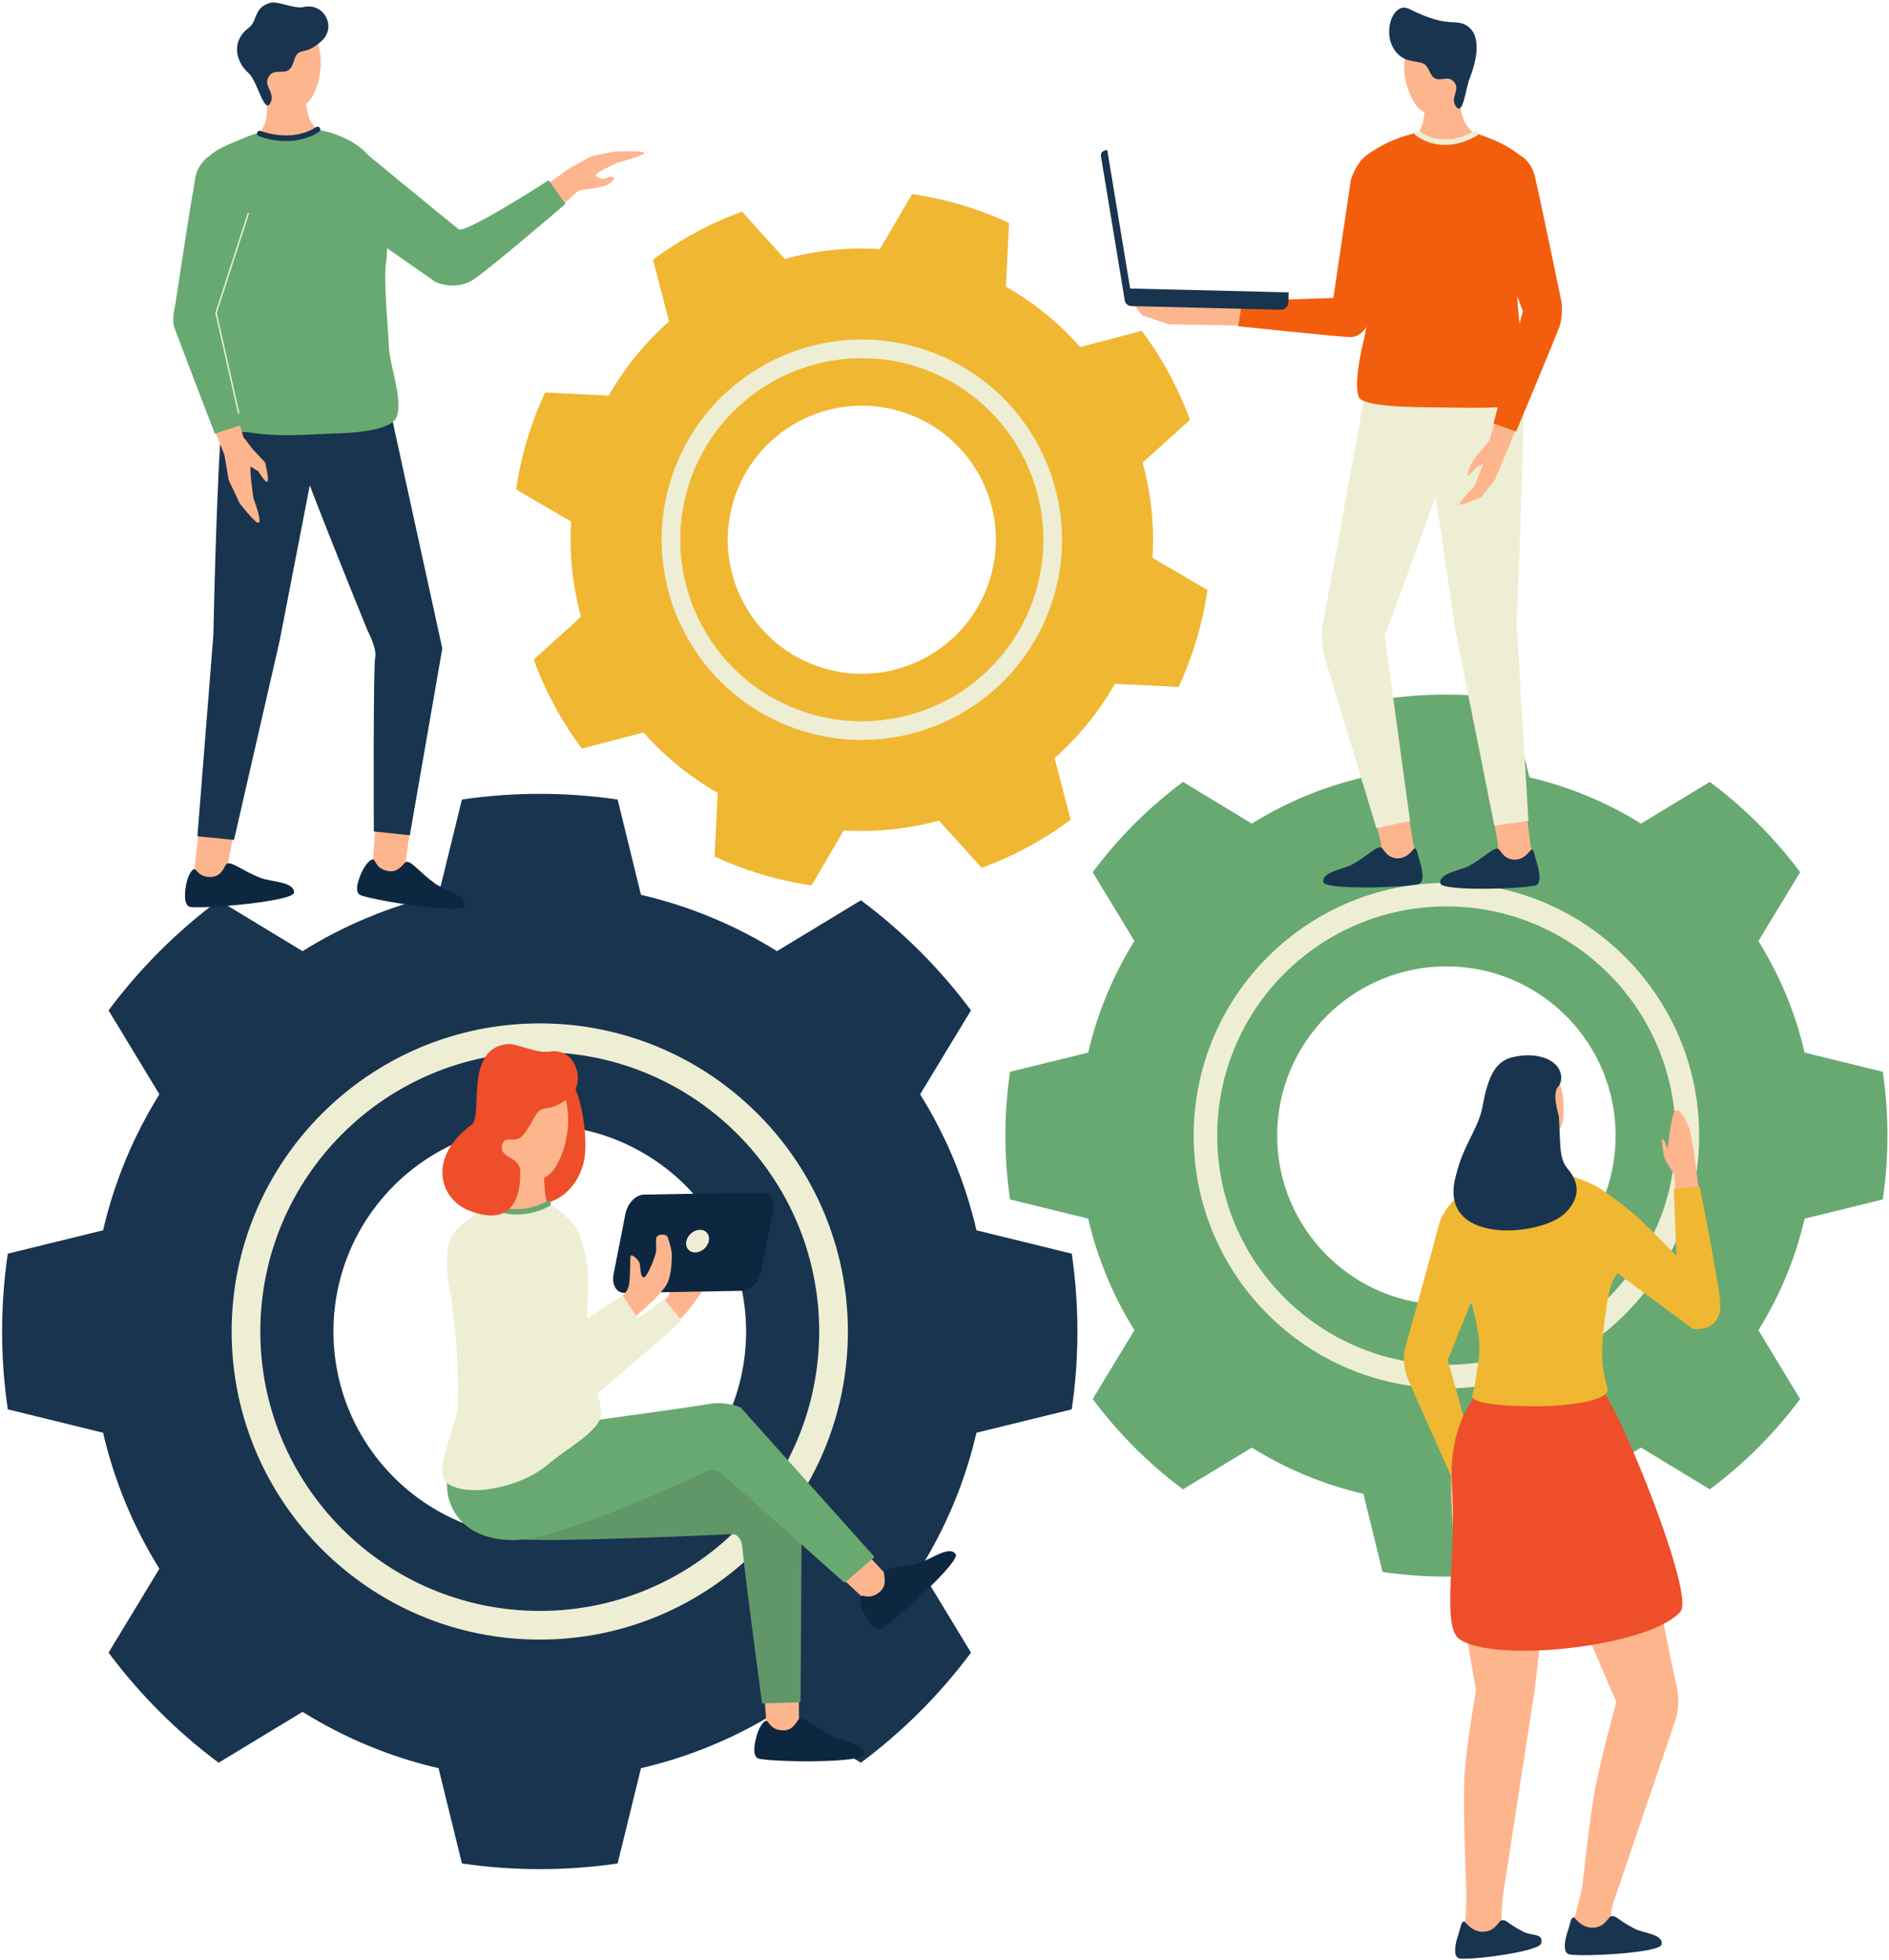 <?xml version="1.0" encoding="UTF-8"?><svg xmlns="http://www.w3.org/2000/svg" xmlns:xlink="http://www.w3.org/1999/xlink" height="366.4" preserveAspectRatio="xMidYMid meet" version="1.0" viewBox="93.4 86.7 353.1 366.4" width="353.1" zoomAndPan="magnify"><g fill-rule="evenodd"><g id="change1_1"><path d="M 208.848 236.152 C 199.199 234.738 189.395 234.738 179.746 236.152 L 175.375 253.965 C 166.379 256.051 157.789 259.609 149.953 264.496 L 134.27 254.988 C 126.449 260.812 119.516 267.746 113.691 275.566 L 123.195 291.254 C 118.309 299.09 114.754 307.68 112.668 316.676 L 94.855 321.043 C 93.441 330.691 93.441 340.496 94.855 350.145 L 112.668 354.516 C 114.754 363.512 118.309 372.102 123.195 379.938 L 113.691 395.621 C 119.516 403.441 126.449 410.375 134.27 416.199 L 149.953 406.691 C 157.789 411.578 166.379 415.137 175.375 417.223 L 179.746 435.035 C 189.395 436.449 199.199 436.449 208.848 435.035 L 213.215 417.223 C 222.211 415.137 230.801 411.578 238.637 406.691 L 254.324 416.199 C 262.145 410.375 269.078 403.441 274.902 395.621 L 265.395 379.938 C 270.281 372.102 273.84 363.512 275.926 354.516 L 293.738 350.145 C 295.148 340.496 295.148 330.691 293.738 321.043 L 275.926 316.676 C 273.84 307.68 270.281 299.09 265.395 291.254 L 274.902 275.566 C 269.078 267.746 262.145 260.812 254.324 254.988 L 238.637 264.496 C 230.801 259.609 222.211 256.051 213.215 253.965 Z M 194.297 297.027 C 215.582 297.027 232.863 314.309 232.863 335.594 C 232.863 356.879 215.582 374.16 194.297 374.16 C 173.012 374.16 155.73 356.879 155.73 335.594 C 155.73 314.309 173.012 297.027 194.297 297.027" fill="#19344f"/></g><g id="change2_1"><path d="M 194.297 278 C 162.508 278 136.703 303.809 136.703 335.594 C 136.703 367.383 162.508 393.188 194.297 393.188 C 226.082 393.188 251.891 367.383 251.891 335.594 C 251.891 303.809 226.082 278 194.297 278 Z M 194.297 283.363 C 223.121 283.363 246.527 306.766 246.527 335.594 C 246.527 364.422 223.121 387.824 194.297 387.824 C 165.469 387.824 142.062 364.422 142.062 335.594 C 142.062 306.766 165.469 283.363 194.297 283.363" fill="#eeeed4"/></g><g id="change3_1"><path d="M 375.703 217.406 C 367.789 216.25 359.746 216.25 351.832 217.406 L 348.25 232.02 C 340.871 233.73 333.824 236.648 327.398 240.656 L 314.531 232.859 C 308.117 237.637 302.43 243.324 297.652 249.738 L 305.449 262.605 C 301.441 269.031 298.523 276.078 296.812 283.457 L 282.203 287.039 C 281.043 294.953 281.043 302.996 282.203 310.91 L 296.812 314.496 C 298.523 321.875 301.441 328.922 305.449 335.348 L 297.652 348.215 C 302.43 354.629 308.117 360.316 314.531 365.094 L 327.398 357.297 C 333.824 361.305 340.871 364.223 348.25 365.934 L 351.832 380.543 C 359.746 381.699 367.789 381.699 375.703 380.543 L 379.289 365.934 C 386.668 364.223 393.715 361.305 400.141 357.297 L 413.008 365.094 C 419.422 360.316 425.109 354.629 429.887 348.215 L 422.09 335.348 C 426.098 328.922 429.016 321.875 430.727 314.496 L 445.336 310.91 C 446.496 302.996 446.496 294.953 445.336 287.039 L 430.727 283.457 C 429.016 276.078 426.098 269.031 422.09 262.605 L 429.887 249.738 C 425.109 243.324 419.422 237.637 413.008 232.859 L 400.141 240.656 C 393.715 236.648 386.668 233.73 379.289 232.02 Z M 363.77 267.34 C 381.23 267.34 395.402 281.516 395.402 298.977 C 395.402 316.434 381.23 330.609 363.77 330.609 C 346.309 330.609 332.133 316.434 332.133 298.977 C 332.133 281.516 346.309 267.34 363.77 267.34" fill="#68a971"/></g><g id="change2_2"><path d="M 363.77 251.734 C 337.695 251.734 316.527 272.902 316.527 298.977 C 316.527 325.051 337.695 346.219 363.77 346.219 C 389.844 346.219 411.012 325.051 411.012 298.977 C 411.012 272.902 389.844 251.734 363.77 251.734 Z M 363.77 256.133 C 387.414 256.133 406.613 275.328 406.613 298.977 C 406.613 322.621 387.414 341.82 363.77 341.82 C 340.121 341.82 320.926 322.621 320.926 298.977 C 320.926 275.328 340.121 256.133 363.77 256.133" fill="#eeeed4"/></g><g id="change4_1"><path d="M 374.523 437.828 C 374.523 437.828 374.145 443.328 374.078 444.664 C 374.055 445.062 374.051 445.715 374.105 445.855 C 374.523 446.867 373.867 449.25 373.867 449.25 L 367.965 449.328 L 366.684 447.195 C 366.684 447.195 367.297 445.805 367.367 445.062 C 367.508 443.562 367.535 438.184 367.535 438.184 L 374.523 437.828" fill="#fdb58e"/></g><g id="change1_2"><path d="M 367.105 445.895 C 367.465 446.023 368.559 447.996 370.922 447.777 C 373.02 447.582 373.574 445.707 374.066 445.656 C 375.184 445.535 374.73 446.008 378.098 447.77 C 379.805 448.664 381.902 447.969 381.488 449.957 C 381.172 451.484 368.906 453.086 366.324 452.809 C 364.762 452.641 365.551 449.578 366.004 448.297 C 366.387 447.207 366.543 445.695 367.105 445.895" fill="#19344f"/></g><g id="change4_2"><path d="M 396.391 437.707 C 396.391 437.707 394.871 442.676 394.574 443.906 C 394.48 444.293 394.547 444.957 394.605 445.094 C 395.02 446.109 394.363 448.488 394.363 448.488 L 388.461 448.566 L 387.184 446.434 C 387.184 446.434 387.82 444.867 388.039 444.059 C 388.465 442.492 389.727 437.059 389.727 437.059 L 396.391 437.707" fill="#fdb58e"/></g><g id="change1_3"><path d="M 387.602 445.137 C 387.961 445.266 389.055 447.238 391.418 447.016 C 393.516 446.82 394.07 444.945 394.562 444.895 C 395.68 444.777 395.531 445.445 398.898 447.203 C 400.602 448.098 404.391 448.211 403.98 450.199 C 403.66 451.727 389.734 452.492 386.824 452.047 C 385.266 451.809 386.047 448.816 386.5 447.535 C 386.883 446.445 387.043 444.938 387.602 445.137" fill="#19344f"/></g><g id="change4_3"><path d="M 364.512 361.676 L 366.566 366.41 L 369.891 373.777 L 372.742 377.113 C 372.742 377.113 377.02 378.875 377.25 378.508 C 377.477 378.145 374.113 374.914 374.113 374.914 L 372.34 370.652 L 373.719 371.266 C 373.719 371.266 375.293 372.969 375.516 372.938 C 375.738 372.906 375.062 371.082 375.062 371.082 L 374.168 369.586 L 370.977 366.07 L 369.219 360.105 L 364.512 361.676" fill="#fdb58e"/></g><g id="change5_1"><path d="M 367.531 309.773 C 367.531 309.773 363.578 310.926 362.266 316.012 C 361.008 320.887 355.934 339.16 355.934 339.16 C 355.934 339.16 355.496 341.816 356.465 344.184 C 357.43 346.551 365.414 364.32 365.414 364.32 L 370.152 362.789 L 364.016 340.918 L 373.844 316.602 C 373.844 316.602 374.289 310.281 367.531 309.773" fill="#f0b732"/></g><g id="change4_4"><path d="M 411.211 310.781 L 410.504 305.73 L 410.031 302.07 L 409.266 297.898 C 409.266 297.898 407.734 293.578 406.539 294.312 C 405.812 294.758 405.117 301.527 405.117 301.527 C 405.117 301.527 404.438 299.508 404.188 299.602 C 403.734 299.77 404.547 303.262 404.547 303.262 L 405.438 304.777 L 406.34 306.156 L 406.684 311.223 L 411.211 310.781" fill="#fdb58e"/></g><g id="change5_2"><path d="M 385.094 310.145 C 385.094 310.145 382.449 314.57 387.543 318.52 C 392.637 322.465 409.836 335.094 409.836 335.094 C 409.836 335.094 415.711 336.047 414.887 329.516 C 414.062 322.98 411.102 308.477 411.102 308.477 L 406.289 308.902 L 406.77 321.434 C 406.77 321.434 403.25 317.82 400.027 314.738 C 398.312 313.102 396.449 312.008 395.582 311.234 C 394.387 310.176 392.719 308.934 391.277 308.273 C 389.934 307.656 388.863 307.047 386.914 307.266 C 385.512 307.422 387.047 308.496 385.094 310.145" fill="#f0b732"/></g><g id="change4_5"><path d="M 372.348 345.355 C 372.348 345.355 365.16 350.176 364.633 362.777 C 364.129 374.824 369.301 402.605 369.301 402.605 C 369.301 402.605 367.371 413.594 367.121 419.145 C 366.828 425.578 367.547 441.215 367.547 441.215 L 374.285 441.379 L 380.219 402.891 L 385.328 359.891 C 385.328 359.891 382.32 345.387 372.348 345.355" fill="#fdb58e"/></g><g id="change4_6"><path d="M 377.344 349.562 C 374.973 352.133 376.242 357.352 378.535 364.102 C 380.828 370.852 395.527 404.84 395.527 404.84 C 395.527 404.84 392.516 415.836 391.496 421.426 C 390.426 427.312 389.094 440.16 389.094 440.16 L 395.434 441.02 L 406.629 408.09 C 406.629 408.09 407.781 405.129 406.52 400.547 C 405.453 396.684 398.898 360.055 394.918 351.168 C 391.984 344.617 381.871 344.66 377.344 349.562" fill="#fdb58e"/></g><g id="change6_1"><path d="M 407.516 387.969 C 401.871 394.438 373.07 397.727 366.215 393.121 C 362.727 390.773 365.746 376.652 364.84 364.621 C 363.82 351.137 371.273 345.352 371.273 345.352 C 374.062 345.359 391.141 343.172 393.848 347.906 C 398.711 356.402 410.02 385.102 407.516 387.969" fill="#ee4e2a"/></g><g id="change4_7"><path d="M 381.699 309.82 L 375.254 307.961 C 375.254 307.961 376.672 306.031 376.652 304.93 C 376.613 302.848 375.02 295.461 375.02 295.461 L 381.938 295.445 C 381.938 295.445 381.105 300.988 383.859 304.199 C 385.176 305.734 388.73 307.973 388.73 307.973 L 381.699 309.82" fill="#fdb58e"/></g><g id="change4_8"><path d="M 382.805 285.711 C 383.785 286.746 384.859 288.703 385.309 290.406 C 385.766 292.141 385.719 294.812 385.539 296.098 C 385.047 299.609 381.168 300.969 375.246 299.43 C 374.332 299.191 375.086 297.879 374.562 297.43 C 372.41 295.59 373.344 293.352 373.188 290.734 C 373.062 288.578 373.191 288.398 375.051 286.891 C 376.637 285.609 376.926 283.516 379.426 284.195 C 380.066 284.371 381.969 284.828 382.805 285.711" fill="#fdb58e"/></g><g id="change5_3"><path d="M 370.312 307.891 C 372.512 307.145 374.887 306.488 374.887 306.488 C 374.887 306.488 377.992 306.367 380.707 306.336 C 384.035 306.301 386.766 306.383 386.766 306.383 C 386.766 306.383 390.492 307.641 392.121 308.656 C 394.277 310 398.359 313.137 399.688 314.434 C 400.742 315.469 398.895 318.871 397.215 322.215 C 396.141 324.352 394.855 325.566 394.383 327.48 C 393.66 330.418 392.93 335.699 392.875 339.832 C 392.848 341.93 393.344 344.293 393.883 346.227 C 394.508 348.473 386.738 349.582 380.559 349.57 C 373.895 349.559 368.012 349.074 368.637 347.359 C 369.16 345.906 369.434 343.047 369.527 342.609 C 370.852 336.352 368.508 332.18 367.895 327.047 C 367.223 321.422 361.391 319.082 363.23 313.949 C 363.703 312.629 365.598 310.293 367.336 309.125 C 367.465 309.027 367.59 308.949 367.703 308.895 C 368.355 308.516 370.312 307.891 370.312 307.891" fill="#f0b732"/></g><g id="change1_4"><path d="M 375.793 284.41 C 379.367 283.43 383.18 284.086 384.656 286.277 C 385.309 287.254 385.543 288.805 384.641 289.848 C 383.426 291.25 384.758 294.855 384.801 295.594 C 385.125 301.215 384.812 303.258 386.523 305.289 C 389.535 308.863 387.66 311.77 385.973 313.453 C 381.559 317.852 362.309 319.559 365.434 306.875 C 366.359 303.109 367.188 301.602 368.762 298.367 C 371.18 293.414 370.086 293.508 371.715 288.824 C 372.234 287.336 373.371 285.078 375.793 284.41" fill="#19344f"/></g><g id="change5_4"><path d="M 282.02 128.379 C 276.273 125.711 270.168 123.891 263.898 122.977 L 257.871 133.258 C 251.883 132.883 245.875 133.504 240.09 135.094 L 232.09 126.262 C 226.137 128.434 220.535 131.465 215.457 135.254 L 218.461 146.781 C 213.965 150.754 210.156 155.441 207.188 160.656 L 195.285 160.066 C 192.613 165.812 190.793 171.918 189.883 178.188 L 200.16 184.215 C 199.789 190.203 200.41 196.211 201.996 201.996 L 193.164 209.996 C 195.34 215.949 198.367 221.551 202.156 226.633 L 213.688 223.625 C 217.66 228.121 222.348 231.93 227.559 234.898 L 226.973 246.801 C 232.719 249.473 238.82 251.293 245.094 252.203 L 251.121 241.926 C 257.109 242.297 263.117 241.676 268.902 240.09 L 276.902 248.922 C 282.855 246.746 288.457 243.719 293.535 239.93 L 290.527 228.398 C 295.027 224.426 298.836 219.738 301.805 214.527 L 313.707 215.113 C 316.379 209.367 318.195 203.266 319.109 196.992 L 308.828 190.969 C 309.203 184.98 308.582 178.973 306.992 173.184 L 315.824 165.184 C 313.652 159.234 310.621 153.629 306.836 148.551 L 295.305 151.559 C 291.332 147.059 286.645 143.25 281.43 140.281 Z M 261.656 163.578 C 274.91 167.531 282.461 181.5 278.508 194.754 C 274.555 208.004 260.586 215.555 247.336 211.602 C 234.082 207.652 226.531 193.684 230.484 180.43 C 234.438 167.18 248.402 159.629 261.656 163.578" fill="#f0b732"/></g><g id="change2_3"><path d="M 265.188 151.734 C 245.398 145.832 224.539 157.105 218.637 176.898 C 212.738 196.688 224.012 217.547 243.801 223.449 C 263.594 229.352 284.449 218.074 290.352 198.285 C 296.254 178.492 284.98 157.637 265.188 151.734 Z M 264.191 155.07 C 282.141 160.426 292.367 179.34 287.016 197.289 C 281.664 215.238 262.746 225.465 244.797 220.109 C 226.852 214.758 216.625 195.84 221.977 177.895 C 227.328 159.945 246.246 149.719 264.191 155.07" fill="#eeeed4"/></g><g id="change4_9"><path d="M 372.152 237.566 C 372.152 237.566 373.168 243.047 373.367 244.371 C 373.426 244.75 373.395 245.387 373.34 245.523 C 372.969 246.504 373.559 248.805 373.559 248.805 L 378.867 248.871 L 380.02 246.812 C 380.02 246.812 379.621 245.43 379.512 244.719 C 379.254 242.992 378.449 236.469 378.449 236.469 L 372.152 237.566" fill="#fdb58e"/></g><g id="change4_10"><path d="M 349.738 237.406 C 349.738 237.406 351.215 242.812 351.504 244.125 C 351.586 244.5 351.527 245.141 351.477 245.273 C 351.102 246.254 351.695 248.555 351.695 248.555 L 357.004 248.625 L 358.152 246.562 C 358.152 246.562 357.703 245.055 357.559 244.281 C 357.238 242.539 356.219 236.113 356.219 236.113 L 349.738 237.406" fill="#fdb58e"/></g><g id="change1_5"><path d="M 379.641 245.555 C 379.316 245.68 378.336 247.59 376.207 247.375 C 374.32 247.188 373.82 245.379 373.379 245.328 C 372.371 245.215 371.051 246.844 368.023 248.547 C 366.488 249.41 362.262 249.914 362.637 251.836 C 362.922 253.309 377.348 252.895 380.348 252.234 C 381.734 251.93 381.039 249.109 380.633 247.875 C 380.285 246.82 380.145 245.363 379.641 245.555" fill="#19344f"/></g><g id="change1_6"><path d="M 357.773 245.309 C 357.453 245.434 356.469 247.344 354.344 247.129 C 352.457 246.941 351.953 245.133 351.512 245.082 C 350.508 244.969 349.184 246.598 346.156 248.301 C 344.625 249.164 340.398 249.668 340.77 251.59 C 341.055 253.062 355.48 252.648 358.48 251.988 C 359.867 251.684 359.176 248.863 358.77 247.629 C 358.422 246.574 358.277 245.117 357.773 245.309" fill="#19344f"/></g><g id="change2_4"><path d="M 368.863 153.469 C 368.863 153.469 378.219 152.953 378.18 163.102 C 378.141 173.246 376.898 203.242 376.898 203.242 L 379.105 240.152 L 372.73 241.031 L 365.562 205.16 L 359.336 163.465 C 359.336 163.465 359.41 154.27 368.863 153.469" fill="#eeeed4"/></g><g id="change2_5"><path d="M 360.164 156.23 C 360.164 156.23 368.426 159.246 365.547 168.383 C 362.672 177.523 352.238 205.562 352.238 205.562 L 356.969 240.168 L 350.68 241.5 L 340.961 209.434 C 340.961 209.434 340.102 205.688 340.641 203.336 C 341.18 200.984 348.242 161.91 348.242 161.91 C 348.242 161.91 351.57 153.535 360.164 156.23" fill="#eeeed4"/></g><g id="change4_11"><path d="M 364.203 114.973 L 370.648 113.727 C 370.648 113.727 370.512 113.391 370.031 112.871 C 369.406 112.199 368.324 111.188 367.449 109.969 C 366.176 108.184 365.59 101.699 365.59 101.699 L 359.543 102.539 C 359.543 102.539 360.207 107.613 359.078 110.484 C 358.43 112.133 357.438 112.809 357.438 112.809 L 364.203 114.973" fill="#fdb58e"/></g><g id="change4_12"><path d="M 356.445 95.297 C 356.047 96.508 355.781 98.648 355.902 100.227 C 356.02 101.793 356.656 103.797 357.16 104.777 C 358.277 106.945 359.871 109.402 363.965 106.738 C 364.598 106.328 366.156 103.68 366.441 103.191 C 367.598 101.18 367.129 98.355 366.578 96.191 C 366.121 94.402 365.734 92.648 363.941 91.863 C 362.414 91.199 360.023 91.812 358.305 92.961 C 357.863 93.254 356.762 94.344 356.445 95.297" fill="#fdb58e"/></g><g id="change1_7"><path d="M 356.785 88.355 C 353.504 86.715 351.145 94.219 355.246 97.266 C 356.027 97.848 356.859 98.023 358.008 98.234 C 358.578 98.34 359.305 98.391 359.793 98.789 C 360.637 99.48 360.676 101.094 361.922 101.465 C 362.809 101.73 364.043 101.031 364.871 101.711 C 366.809 103.297 364.266 104.82 365.555 106.609 C 366.883 108.461 367.344 103.301 368.102 101.387 C 369.711 97.32 370.414 92.406 366.785 91.117 C 364.98 90.48 363.406 91.676 356.785 88.355" fill="#19344f"/></g><g id="change7_1"><path d="M 358.191 111.535 C 358.191 111.535 360.762 113.465 363.586 113.273 C 367.07 113.035 369.176 111.609 369.176 111.609 C 369.176 111.609 375.328 113.363 378.16 116.391 C 383.137 121.715 376.566 136.152 377.035 142.707 C 377.492 149.066 378.172 152.422 379.078 160.574 C 379.395 163.43 369.512 162.926 362.145 162.855 C 357.746 162.812 348.016 162.801 347.363 160.859 C 346.477 158.223 347.785 152.461 348.445 149.73 C 351.211 138.312 342.688 124.762 347.137 118.312 C 347.527 117.742 347.258 117.309 347.727 116.828 C 351.684 112.793 358.191 111.535 358.191 111.535" fill="#f25e0d"/></g><g id="change4_13"><path d="M 326.883 147.613 L 319.891 147.449 L 311.965 147.348 L 306.812 145.609 L 305.164 143.387 L 309.434 144.012 L 314.609 143.922 L 320.477 143.289 L 327.367 143.328 L 326.883 147.613" fill="#fdb58e"/></g><g id="change7_2"><path d="M 353.066 115.375 C 353.066 115.375 357.855 117.074 356.348 123.055 C 354.84 129.035 349.789 145.742 349.789 145.742 C 349.789 145.742 348.621 149.852 345.645 149.711 C 342.672 149.57 324.844 147.684 324.844 147.684 L 325.602 142.965 L 342.637 142.395 L 345.906 120.344 C 345.906 120.344 347.266 115.348 351.207 114.617 C 352.004 114.469 351.949 115.168 353.066 115.375" fill="#f25e0d"/></g><g id="change2_6"><path d="M 357.914 111.891 C 357.914 111.891 362.496 116.035 369.434 112.082 C 369.676 111.945 369.758 111.637 369.621 111.398 C 369.484 111.156 369.18 111.07 368.938 111.211 C 362.699 114.762 358.586 111.141 358.586 111.141 C 358.379 110.957 358.062 110.973 357.875 111.18 C 357.691 111.387 357.711 111.703 357.914 111.891" fill="#eeeed4"/></g><g id="change1_8"><path d="M 304.656 140.633 L 334.289 141.352 C 334.289 141.352 334.266 142.324 334.242 143.211 C 334.223 143.996 333.574 144.617 332.789 144.598 C 327.613 144.473 309.816 144.039 304.875 143.918 C 304.535 143.91 304.211 143.77 303.977 143.523 C 303.77 143.305 303.645 143.02 303.625 142.723 L 299.195 115.914 C 299.109 115.387 299.465 114.891 299.992 114.805 C 300.207 114.77 300.375 114.742 300.375 114.742 L 304.656 140.633" fill="#19344f"/></g><g id="change4_14"><path d="M 377.617 164.816 L 375.781 169.363 L 372.809 176.441 L 370.258 179.648 C 370.258 179.648 366.434 181.344 366.23 180.988 C 366.027 180.637 369.035 177.535 369.035 177.535 L 370.617 173.441 L 369.387 174.031 C 369.387 174.031 367.98 175.668 367.781 175.637 C 367.578 175.609 368.184 173.852 368.184 173.852 L 368.984 172.418 L 371.84 169.039 L 373.41 163.305 L 377.617 164.816" fill="#fdb58e"/></g><g id="change7_3"><path d="M 374.906 114.914 C 374.906 114.914 379.18 114.992 380.301 119.684 C 381.414 124.375 385.289 143.18 385.289 143.18 C 385.289 143.18 385.676 145.734 384.812 148.008 C 383.949 150.277 376.812 167.355 376.812 167.355 L 372.574 165.887 L 378.062 144.867 L 369.277 121.504 C 369.277 121.504 368.863 115.402 374.906 114.914" fill="#f25e0d"/></g><g id="change4_15"><path d="M 225.82 319.121 L 226.336 321.539 L 225.938 326.215 C 225.938 326.215 223.242 330.223 221.969 331.727 C 220.867 333.02 218.281 335.23 218.281 335.23 L 215.207 331.848 C 215.207 331.848 217.227 330.164 218.121 329.219 C 219.309 327.961 219.18 322.613 219.508 322.414 C 219.836 322.215 220.52 322.859 220.648 323.348 C 220.777 323.832 220.367 326.516 220.973 326.621 C 221.574 326.727 223.918 323.219 223.918 323.219 C 223.918 323.219 225.578 317.703 225.82 319.121" fill="#fdb58e"/></g><g id="change8_1"><path d="M 210.305 313.609 C 210.488 312.664 210.953 311.758 211.598 311.082 C 212.242 310.406 213.012 310.02 213.738 310.008 C 219.02 309.914 230.562 309.711 235.844 309.617 C 236.566 309.605 237.191 309.965 237.574 310.625 C 237.953 311.281 238.066 312.18 237.883 313.121 C 237.242 316.367 236.309 321.141 235.672 324.387 C 235.484 325.328 235.02 326.238 234.375 326.914 C 233.73 327.59 232.965 327.977 232.238 327.988 C 226.957 328.082 215.414 328.285 210.133 328.379 C 209.406 328.391 208.785 328.027 208.402 327.371 C 208.02 326.715 207.91 325.816 208.094 324.871 C 208.73 321.629 209.668 316.855 210.305 313.609" fill="#0e2740"/></g><g id="change2_7"><path d="M 224.246 316.586 C 223.09 316.586 221.949 317.535 221.699 318.699 C 221.449 319.867 222.188 320.816 223.344 320.816 C 224.496 320.816 225.641 319.867 225.887 318.699 C 226.137 317.535 225.402 316.586 224.246 316.586" fill="#eeeed4"/></g><g id="change4_16"><path d="M 242.707 402.695 L 242.781 411.637 L 236.918 411.82 L 236.207 402.965 L 242.707 402.695" fill="#fdb58e"/></g><g id="change8_2"><path d="M 236.734 408.395 C 237.094 408.52 237.547 410.141 239.836 410.156 C 241.93 410.172 242.445 407.961 242.934 407.895 C 244.043 407.754 245.527 409.477 248.891 411.25 C 250.598 412.148 255.273 412.602 254.887 414.676 C 254.594 416.266 238.652 416.117 235.332 415.469 C 233.797 415.168 234.523 412.121 234.953 410.785 C 235.324 409.641 236.176 408.195 236.734 408.395" fill="#0e2740"/></g><g id="change4_17"><path d="M 255.051 376.738 L 261.094 383.27 L 256.898 387.41 L 250.441 381.371 L 255.051 376.738" fill="#fdb58e"/></g><g id="change8_3"><path d="M 254.465 385.012 C 254.816 384.859 256.234 385.742 257.934 384.191 C 259.484 382.773 258.383 380.789 258.699 380.41 C 259.422 379.551 261.668 379.805 265.336 378.812 C 267.191 378.309 270.938 375.449 272.047 377.238 C 272.895 378.613 261.055 389.391 258.172 391.18 C 256.84 392.008 255.336 389.27 254.758 387.988 C 254.266 386.895 253.922 385.246 254.465 385.012" fill="#0e2740"/></g><g id="change9_1"><path d="M 193.441 355.566 C 193.441 355.566 183.203 358.621 184.965 365.621 C 186.723 372.621 187.199 373.344 189.848 374.289 C 192.496 375.234 230.41 373.469 230.41 373.469 C 230.41 373.469 232.031 373.508 232.195 376.258 C 232.359 379.008 235.848 405.129 235.848 405.129 L 243.039 404.883 L 243.281 367.566 C 243.281 367.566 242.367 363.355 240.023 362.656 C 237.676 361.957 193.441 355.566 193.441 355.566" fill="#619768"/></g><g id="change3_2"><path d="M 177.074 365.812 C 177.074 365.812 177.852 374.434 189.203 374.59 C 198.141 374.711 225.289 361.832 225.289 361.832 C 225.289 361.832 226.805 361.113 228.113 362.055 C 229.418 363 251.266 382.578 251.266 382.578 L 256.863 377.73 L 231.844 349.789 C 231.844 349.789 229.254 348.516 225.602 349.191 C 221.953 349.871 185.109 354.867 185.109 354.867 C 185.109 354.867 175.734 356.512 177.074 365.812" fill="#68a971"/></g><g id="change4_18"><path d="M 218.254 318.117 C 218.254 318.117 219.004 320.199 218.98 321.285 C 218.949 322.719 218.918 325.09 218.066 326.711 C 217.164 328.426 213.57 331.578 213.57 331.578 L 211.137 333.66 L 207.848 330.688 C 207.848 330.688 210.289 328.859 210.801 327.496 C 211.387 325.945 211.027 321.578 211.355 321.379 C 211.684 321.18 212.828 322.312 212.953 322.797 C 213.086 323.281 213.078 325.367 213.684 325.473 C 214.289 325.582 215.508 322.477 215.902 321.254 C 216.227 320.258 215.926 318.961 216.07 318.117 C 216.219 317.27 218.254 317.277 218.254 318.117" fill="#fdb58e"/></g><g id="change2_8"><path d="M 195.871 314.891 C 195.871 314.891 192.238 315.406 192.762 320.438 C 193.285 325.469 196.953 347.668 196.953 347.668 C 196.953 347.668 199.004 350.84 201.543 349.699 C 204.086 348.559 220.828 333.531 220.828 333.531 L 217.562 329.594 L 204.324 339.152 L 200.422 335.957 L 202.066 319.328 C 202.066 319.328 198.758 315.062 195.871 314.891" fill="#eeeed4"/></g><g id="change6_2"><path d="M 189.762 289.582 C 190.992 289.062 197.512 284.754 199.32 287.223 C 202.84 292.039 203.199 300.965 202.555 303.77 C 200.73 311.719 192.512 314.289 186.867 309.57 C 183.211 306.512 182.395 295.309 185.637 292.027 C 186.777 290.871 188.203 290.238 189.762 289.582" fill="#ee4e2a"/></g><g id="change4_19"><path d="M 189.887 317.414 L 183.418 313.719 C 183.418 313.719 185.441 311.828 185.703 310.547 C 186.195 308.125 186.383 299.191 186.383 299.191 L 194.859 299.637 C 194.859 299.637 194.973 308.113 195.434 310.625 C 195.715 312.16 197.613 314.719 197.613 314.719 L 189.887 317.414" fill="#fdb58e"/></g><g id="change2_9"><path d="M 195.82 311.625 C 195.535 312.043 192.035 313.355 190.801 313.312 C 187.492 313.195 185.344 311.328 185.344 311.328 C 185.344 311.328 183.496 312.57 182.938 313.062 C 181.145 314.645 178.543 316.059 177.656 318.121 C 176.355 321.145 177.055 325.891 177.637 328.828 C 178.086 331.098 179.254 340.285 178.945 349.559 C 178.824 353.133 174.234 361.879 176.906 363.902 C 180.727 366.797 190.785 364.762 195.789 360.469 C 199.25 357.5 205.617 354.176 205.742 351.078 C 205.828 348.977 204.734 346.672 204.469 344.426 C 203.949 339.984 203.242 333.84 203.195 332.77 C 203.008 328.527 204.164 323.895 201.758 317.691 C 200.246 313.785 195.82 311.625 195.82 311.625" fill="#eeeed4"/></g><g id="change3_3"><path d="M 196.137 312.133 C 196.137 312.133 190.422 315.594 184.66 312.324 C 184.414 312.184 184.328 311.871 184.469 311.629 C 184.609 311.383 184.922 311.297 185.164 311.438 C 190.406 314.414 195.605 311.258 195.605 311.258 C 195.848 311.113 196.16 311.188 196.309 311.43 C 196.453 311.672 196.379 311.984 196.137 312.133" fill="#68a971"/></g><g id="change2_10"><path d="M 180.523 315.648 C 180.523 315.648 176.27 317.914 177.395 321.562 C 178.52 325.211 187.387 345.5 187.387 345.5 C 187.387 345.5 189.684 350.277 192.516 348.961 C 195.344 347.641 212.672 333.188 212.672 333.188 L 209.758 328.836 L 195.012 338.496 C 195.012 338.496 193.602 339.039 193.219 337.441 C 192.84 335.844 187.504 317.277 187.504 317.277 C 187.504 317.277 184.645 313.93 180.523 315.648" fill="#eeeed4"/></g><g id="change2_11"><path d="M 180.59 329.785 C 180.59 329.785 185.113 341.539 187.098 344.738 C 187.816 345.898 188.734 347.598 189.871 348.516 C 190.602 349.105 191.422 349.367 192.344 348.922 C 194.25 348.004 211.73 333.453 211.73 333.453 C 211.781 333.41 211.863 333.422 211.906 333.477 C 211.949 333.531 211.941 333.609 211.887 333.652 C 211.887 333.652 194.371 348.227 192.453 349.152 C 191.43 349.645 190.52 349.367 189.715 348.715 C 188.555 347.777 187.617 346.055 186.883 344.871 C 184.895 341.668 180.355 329.879 180.355 329.879 C 180.328 329.812 180.363 329.738 180.426 329.711 C 180.492 329.688 180.566 329.719 180.59 329.785" fill="#eeeed4"/></g><g id="change2_12"><path d="M 193.27 337.535 L 188.645 320.773 C 188.625 320.707 188.555 320.664 188.488 320.684 C 188.422 320.703 188.383 320.773 188.402 320.844 L 193.027 337.613 C 193.031 337.617 193.031 337.621 193.031 337.625 C 193.031 337.625 193.32 338.352 194.051 338.613 C 194.523 338.785 195.195 338.762 196.102 338.184 C 198.254 336.809 202.102 333.961 202.102 333.961 C 202.156 333.922 202.168 333.84 202.129 333.781 C 202.086 333.727 202.008 333.715 201.949 333.758 C 201.949 333.758 198.113 336.598 195.969 337.969 C 195.156 338.488 194.559 338.527 194.133 338.375 C 193.547 338.164 193.297 337.598 193.27 337.535" fill="#eeeed4"/></g><g id="change4_20"><path d="M 198.277 289.234 C 198.977 290.863 199.598 293.797 199.621 295.996 C 199.648 298.18 199.008 301.031 198.426 302.449 C 197.137 305.59 195.219 309.18 189.234 305.98 C 188.312 305.488 185.828 302.008 185.379 301.359 C 183.535 298.715 183.848 294.746 184.352 291.684 C 184.77 289.152 185.098 286.676 187.492 285.375 C 189.527 284.27 192.91 284.836 195.43 286.219 C 196.074 286.574 197.727 287.949 198.277 289.234" fill="#fdb58e"/></g><g id="change6_3"><path d="M 196.082 283.273 C 201.105 282.383 202.996 289.16 199.938 291.723 C 198.898 292.594 197.715 293.363 196.414 293.699 C 195.633 293.898 194.691 293.859 194.062 294.473 C 192.977 295.527 191.926 298.895 190.246 299.559 C 189.047 300.035 187.715 299.148 187.293 300.578 C 186.484 303.328 190.637 302.676 190.656 305.742 C 190.715 315.746 184.281 314.34 180.848 312.887 C 175.531 310.637 173.285 303.043 181.586 296.902 C 183.723 295.316 180.156 282.793 188.133 281.883 C 189.977 281.676 193.781 283.684 196.082 283.273" fill="#ee4e2a"/></g><g id="change4_21"><path d="M 169.93 242.688 L 168.727 251.406 L 162.938 250.738 L 163.5 242.016 L 169.93 242.688" fill="#fdb58e"/></g><g id="change8_4"><path d="M 163.246 247.379 C 163.578 247.551 163.797 249.195 166.043 249.539 C 168.098 249.855 168.922 247.773 169.41 247.785 C 170.52 247.805 171.734 249.695 174.789 251.906 C 176.34 253.023 180.871 254.137 180.195 256.102 C 179.68 257.609 164.031 255.172 160.859 254.062 C 159.391 253.551 160.539 250.688 161.156 249.449 C 161.68 248.391 162.723 247.105 163.246 247.379" fill="#0e2740"/></g><g id="change4_22"><path d="M 136.961 243.098 L 135.332 251.742 L 129.562 250.652 L 130.574 242.105 L 136.961 243.098" fill="#fdb58e"/></g><g id="change8_5"><path d="M 129.793 249.191 C 130.16 249.281 130.77 250.824 133.031 250.617 C 135.102 250.43 135.398 248.211 135.875 248.102 C 136.957 247.855 138.594 249.398 142.09 250.805 C 143.863 251.516 148.531 251.504 148.352 253.574 C 148.211 255.16 132.438 256.566 129.09 256.258 C 127.543 256.113 127.969 253.059 128.266 251.707 C 128.52 250.555 129.223 249.055 129.793 249.191" fill="#0e2740"/></g><g id="change1_9"><path d="M 145.195 154.969 C 145.195 154.969 136.988 154.238 135.52 160.066 C 134.047 165.895 133.289 205.312 133.289 205.312 L 130.301 243.023 L 137.145 243.699 L 145.656 206.559 L 153.75 164.816 C 153.75 164.816 153.508 155.258 145.195 154.969" fill="#19344f"/></g><g id="change1_10"><path d="M 153.086 157.242 C 153.086 157.242 146.129 161.184 147.195 165.914 C 148.258 170.648 162.098 204.551 162.098 204.551 C 162.098 204.551 163.91 207.918 163.527 209.66 C 163.145 211.402 163.277 242.121 163.277 242.121 L 170.004 242.84 L 176.078 207.914 L 166.172 162.617 C 166.172 162.617 162.414 153.566 153.086 157.242" fill="#19344f"/></g><g id="change4_23"><path d="M 193.09 122.98 L 195.93 120.957 L 199.785 118.211 L 203.875 115.93 L 208.297 115.02 C 208.297 115.02 213.398 114.828 213.801 115.227 C 214.277 115.695 208.891 117.098 208.891 117.098 C 208.891 117.098 204.879 118.875 204.758 119.406 C 204.66 119.82 206.191 120.16 206.191 120.16 C 206.191 120.16 209.195 119 207.84 120.574 C 207.094 121.445 205.406 121.711 205.406 121.711 C 205.406 121.711 202.777 122.168 201.883 122.254 C 201.461 122.293 200.5 123.273 199.629 124.047 C 199.094 124.52 197.777 125.781 197.777 125.781 L 193.09 122.98" fill="#fdb58e"/></g><g id="change4_24"><path d="M 146.566 114.715 L 140.516 113.629 C 140.516 113.629 142.285 111.41 142.965 109.723 C 143.668 107.965 143.195 100.707 143.195 100.707 L 149.785 100.75 C 149.785 100.75 150.457 107.004 151.289 109.016 C 151.949 110.621 154.762 112.82 154.762 112.82 L 146.566 114.715" fill="#fdb58e"/></g><g id="change4_25"><path d="M 152.062 92.559 C 152.664 93.797 153.25 96.047 153.348 97.758 C 153.445 99.449 153.051 101.68 152.648 102.801 C 151.766 105.281 150.406 108.137 145.648 105.871 C 144.914 105.52 142.867 102.91 142.492 102.426 C 140.969 100.441 141.07 97.348 141.352 94.957 C 141.586 92.98 141.75 91.047 143.559 89.953 C 145.098 89.023 147.742 89.34 149.746 90.32 C 150.258 90.574 151.59 91.582 152.062 92.559" fill="#fdb58e"/></g><g id="change1_11"><path d="M 150.148 88.016 C 154.012 87.145 156.43 91.836 153.441 94.43 C 152.645 95.117 151.777 95.781 150.777 96.086 C 150.18 96.27 149.449 96.273 148.98 96.773 C 148.18 97.629 148.363 99.359 147.082 99.938 C 146.172 100.348 144.754 99.777 143.965 100.621 C 142.117 102.59 145.055 103.859 143.93 105.957 C 142.77 108.125 141.547 101.859 139.883 100.387 C 137.254 98.059 136.707 94.242 139.91 91.879 C 141.574 90.648 140.777 88.086 143.934 87.223 C 145.32 86.84 148.379 88.414 150.148 88.016" fill="#19344f"/></g><g id="change3_4"><path d="M 155.258 118.02 C 155.258 118.02 152.203 123.277 154.863 125.336 C 157.527 127.391 174.809 139.414 174.809 139.414 C 174.809 139.414 178.129 141 181.449 139.238 C 183.672 138.059 199.102 124.812 199.102 124.812 L 195.965 120.391 C 195.965 120.391 180.355 130.48 179.121 129.539 C 177.887 128.598 160.527 114.316 160.527 114.316 C 160.527 114.316 157.18 114.695 155.258 118.02" fill="#68a971"/></g><g id="change3_5"><path d="M 152.871 110.961 C 150.895 112.086 146.742 114.078 142.273 111.617 C 141.969 111.453 140.617 111.82 139.863 112.152 C 138.242 112.863 133.984 114.324 132.535 115.898 C 131.211 117.336 131.484 121.941 131.066 123.949 C 130.445 126.957 131.438 129.977 131.055 133.039 C 130.57 136.891 132.855 140.688 132.465 144.551 C 131.988 149.211 132.215 154.516 133.164 159.078 C 133.609 161.211 132.75 164.57 133.715 166.32 C 134.621 167.965 138.395 167.277 139.926 167.52 C 145.531 168.406 150.039 167.961 155.949 167.723 C 156.73 167.691 165.645 167.637 167.34 165 C 169.035 162.363 166.238 154.859 166.121 151.898 C 165.961 147.977 165.027 139.113 165.578 135.645 C 165.934 133.402 165.625 130.484 165.621 127.66 C 165.617 125.242 164.891 120.91 164.008 118.605 C 161.547 112.172 152.871 110.961 152.871 110.961" fill="#68a971"/></g><g id="change4_26"><path d="M 133.559 165.98 L 133.695 167.613 L 135.348 171.727 L 136.145 176.426 L 138.199 180.781 C 138.199 180.781 140.934 184.305 141.621 184.422 C 142.574 184.582 140.93 180.348 140.805 179.91 C 140.676 179.473 139.914 173.566 140.328 173.941 C 140.488 174.086 141.672 174.793 141.672 174.793 C 141.672 174.793 142.91 176.852 143.32 176.758 C 143.84 176.637 142.949 173.125 142.949 173.125 L 140.719 170.766 L 138.914 168.422 L 138.18 166.105 L 137.297 164.078 L 133.559 165.98" fill="#fdb58e"/></g><g id="change3_6"><path d="M 138.066 115.613 C 138.066 115.613 133.766 114.316 131.684 116.555 C 129.598 118.793 129.945 120.457 129.59 121.926 C 129.23 123.395 126.18 143.547 126.18 143.547 C 126.18 143.547 125.496 146.391 125.926 147.711 C 126.355 149.031 133.562 167.781 133.562 167.781 L 138.359 166.188 C 138.359 166.188 133.516 145.844 133.926 144.895 C 134.336 143.941 141.09 122.23 141.09 122.23 C 141.09 122.23 141.867 117.043 138.066 115.613" fill="#68a971"/></g><g id="change1_12"><path d="M 153.066 111.312 C 153.066 111.312 148.789 114.625 141.777 112.16 C 141.508 112.066 141.363 111.766 141.461 111.496 C 141.555 111.223 141.852 111.078 142.125 111.176 C 148.523 113.422 152.434 110.48 152.434 110.48 C 152.664 110.305 152.992 110.352 153.164 110.578 C 153.34 110.809 153.297 111.137 153.066 111.312" fill="#19344f"/></g><g id="change2_13"><path d="M 133.926 145.211 L 139.938 126.68 C 139.961 126.609 139.926 126.535 139.852 126.512 C 139.781 126.492 139.707 126.527 139.684 126.598 L 133.66 145.16 C 133.652 145.184 133.652 145.211 133.656 145.234 L 137.883 163.93 C 137.898 164 137.969 164.047 138.043 164.027 C 138.113 164.012 138.16 163.941 138.141 163.867 L 133.926 145.211" fill="#eeeed4"/></g></g></svg>